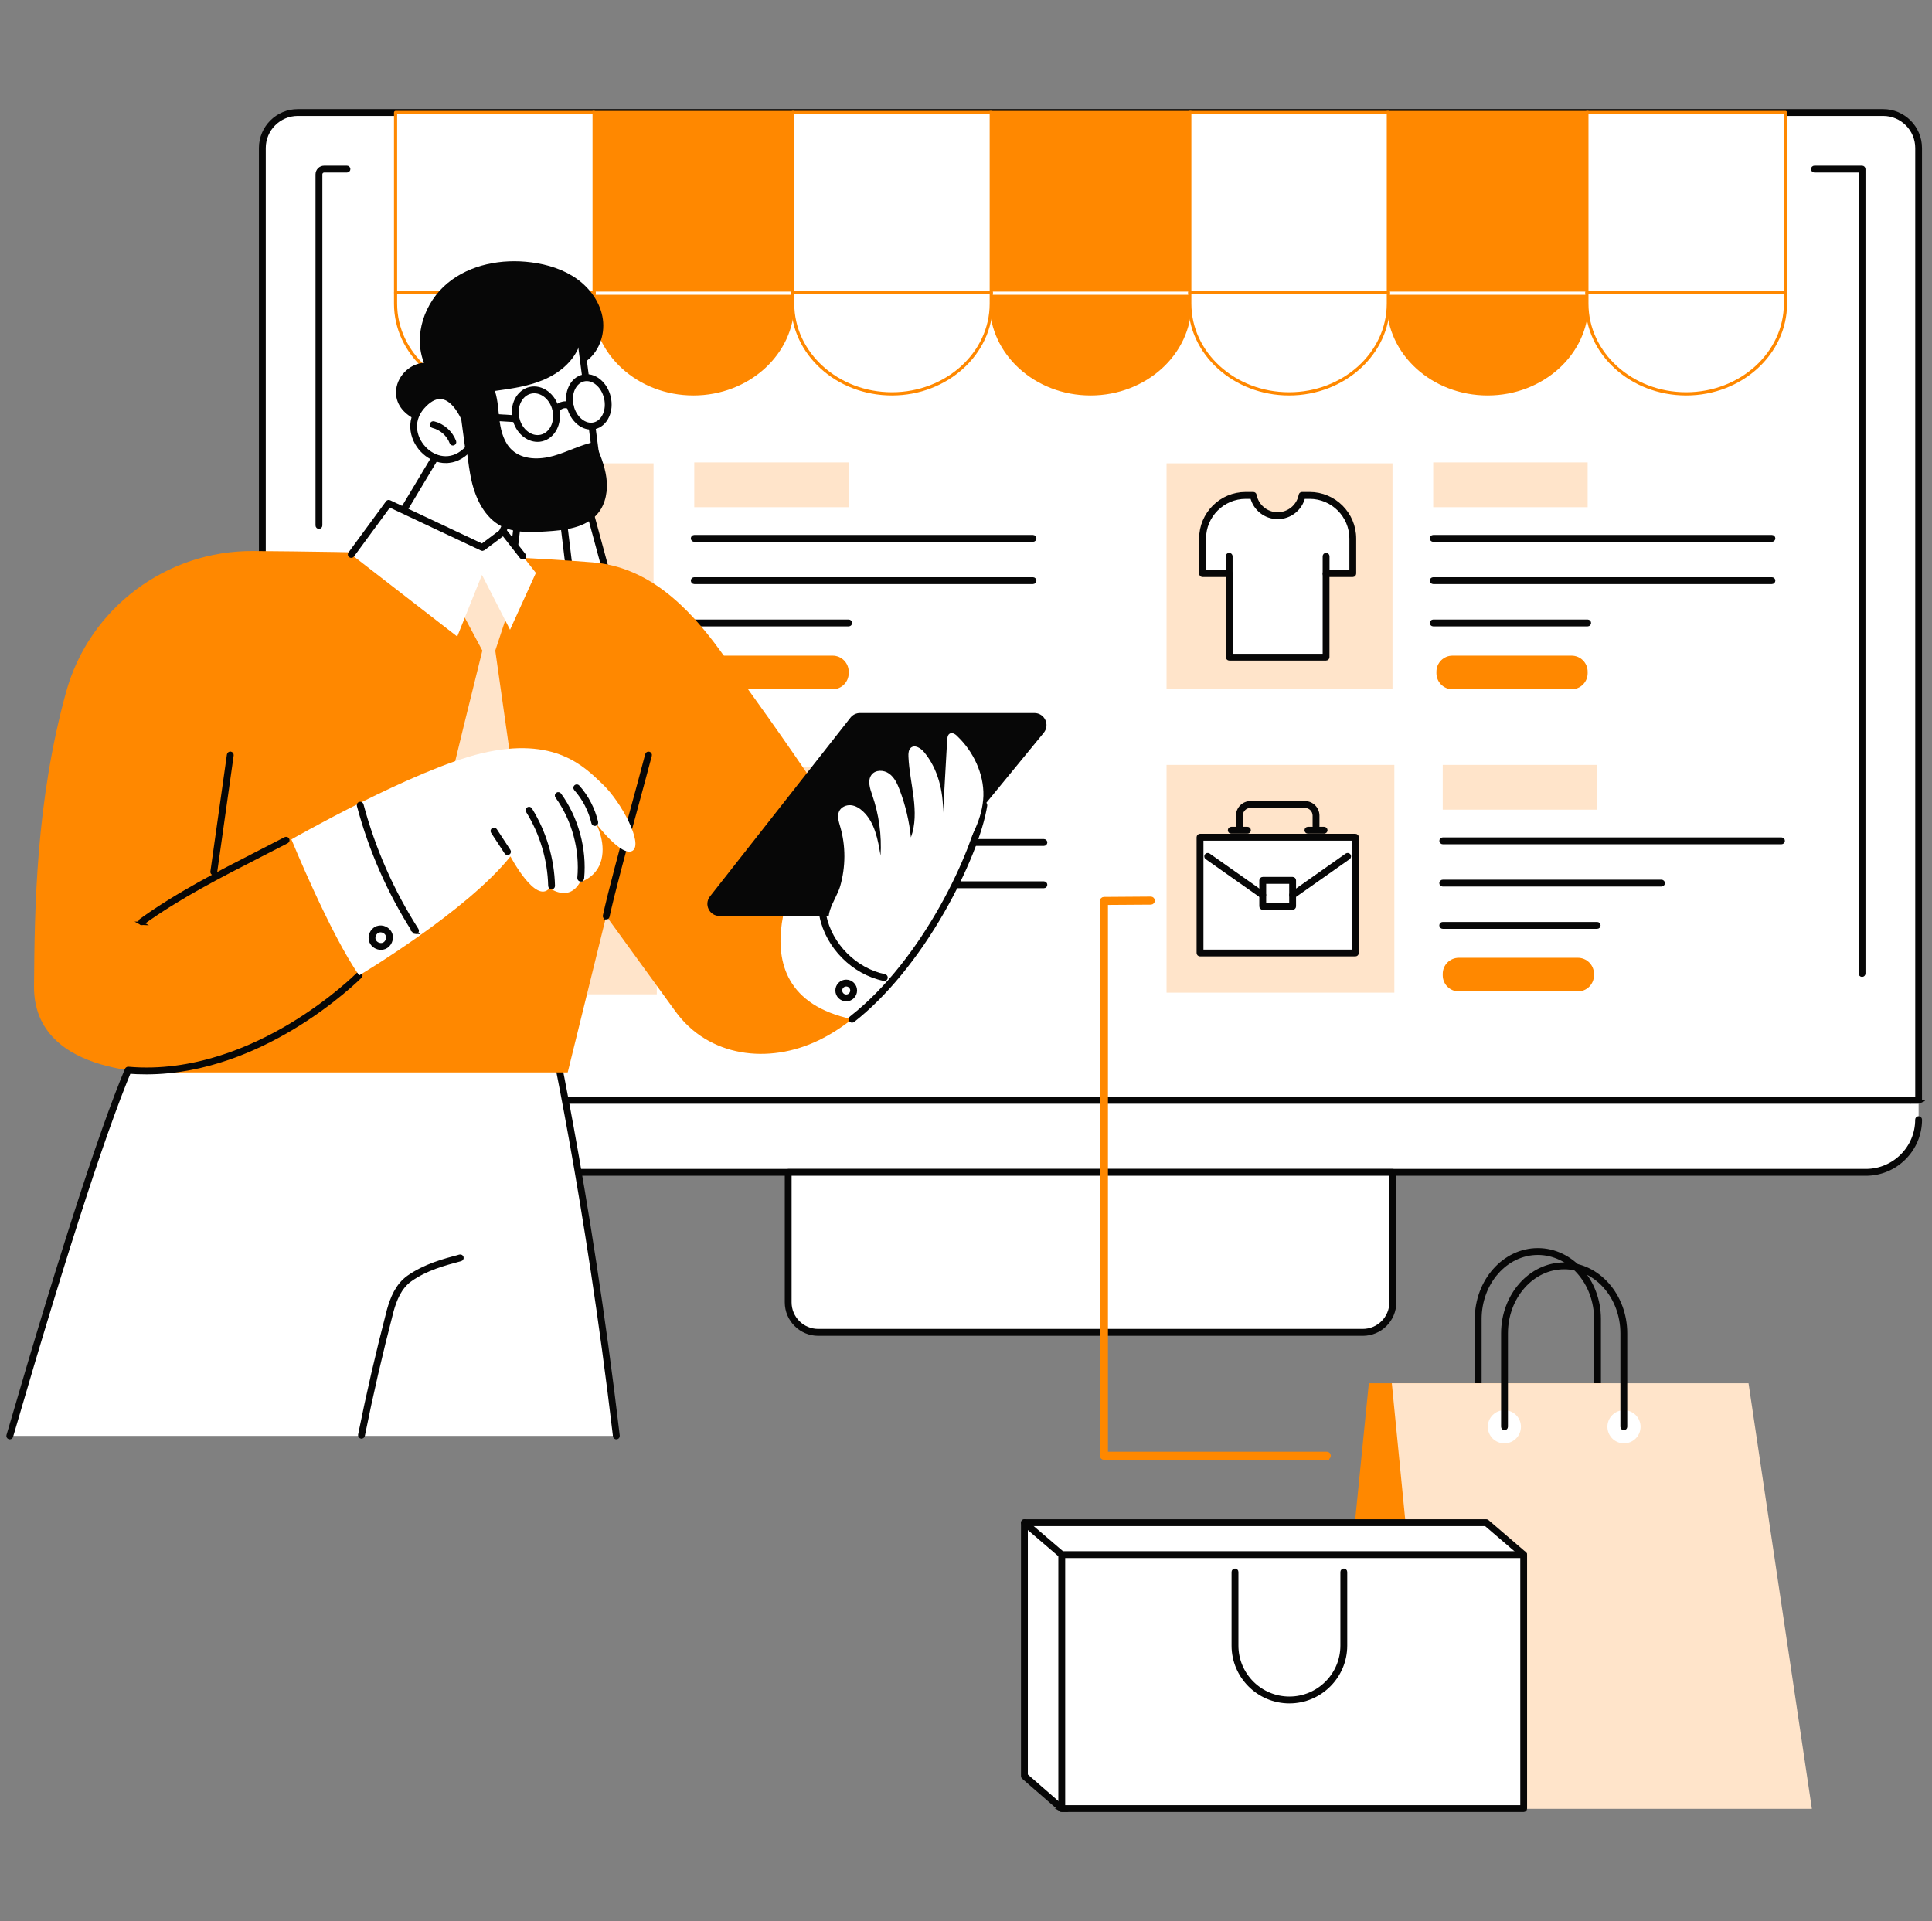 <svg width="179" height="178" viewBox="0 0 179 178" fill="none" xmlns="http://www.w3.org/2000/svg">
<rect x="0" y="0" width="179" height="178" fill="#808080" stroke="none"/>
<g clip-path="url(#clip0_1_1071)">
<path d="M175.653 100.867H30.301L24.306 101.713V103.887C24.306 106.506 26.493 108.626 29.189 108.626H172.876C175.572 108.626 177.76 106.502 177.76 103.887V102.149L175.653 100.867Z" fill="white"/>
<path d="M27.591 10.425H174.479C176.293 10.425 177.764 11.897 177.764 13.711V101.956H24.306V13.711C24.306 11.897 25.778 10.425 27.591 10.425Z" fill="white"/>
<path d="M177.764 102.1H24.306C24.225 102.1 24.157 102.032 24.157 101.951V13.711C24.157 11.821 25.696 10.281 27.587 10.281H174.474C176.364 10.281 177.904 11.821 177.904 13.711V101.956C177.904 102.037 177.836 102.104 177.755 102.104L177.764 102.1ZM24.454 101.807H177.616V13.711C177.616 11.983 176.207 10.574 174.479 10.574H27.591C25.863 10.574 24.454 11.983 24.454 13.711V101.807Z" fill="#070707" stroke="#070707" stroke-width="0.338" stroke-miterlimit="10"/>
<path d="M29.549 48.836C29.468 48.836 29.401 48.769 29.401 48.688V16.155C29.401 15.804 29.684 15.52 30.035 15.52H32.146C32.227 15.52 32.295 15.588 32.295 15.669C32.295 15.75 32.227 15.817 32.146 15.817H30.035C29.851 15.817 29.698 15.97 29.698 16.155V48.688C29.698 48.769 29.63 48.836 29.549 48.836Z" fill="#070707" stroke="#070707" stroke-width="0.338" stroke-miterlimit="10"/>
<path d="M172.521 90.348C172.44 90.348 172.372 90.281 172.372 90.2V15.817H168.105C168.024 15.817 167.957 15.75 167.957 15.669C167.957 15.588 168.024 15.52 168.105 15.52H172.521C172.602 15.52 172.669 15.588 172.669 15.669V90.2C172.669 90.281 172.602 90.348 172.521 90.348Z" fill="#070707" stroke="#070707" stroke-width="0.338" stroke-miterlimit="10"/>
<path d="M172.881 108.775H29.189C26.417 108.775 24.157 106.515 24.157 103.743C24.157 103.662 24.225 103.594 24.306 103.594C24.387 103.594 24.454 103.662 24.454 103.743C24.454 106.353 26.579 108.478 29.189 108.478H172.876C175.487 108.478 177.611 106.353 177.611 103.743C177.611 103.662 177.679 103.594 177.76 103.594C177.841 103.594 177.908 103.662 177.908 103.743C177.908 106.515 175.649 108.775 172.876 108.775H172.881Z" fill="#070707" stroke="#070707" stroke-width="0.338" stroke-miterlimit="10"/>
<path d="M73.023 108.626H129.046V120.671C129.046 122.206 127.8 123.452 126.265 123.452H75.809C74.275 123.452 73.028 122.206 73.028 120.671V108.626H73.023Z" fill="white"/>
<path d="M126.265 123.605H75.809C74.194 123.605 72.879 122.291 72.879 120.675V108.631C72.879 108.55 72.947 108.482 73.028 108.482H129.051C129.132 108.482 129.199 108.55 129.199 108.631V120.675C129.199 122.291 127.885 123.605 126.269 123.605H126.265ZM73.172 108.775V120.671C73.172 122.125 74.356 123.304 75.805 123.304H126.26C127.714 123.304 128.893 122.12 128.893 120.671V108.775H73.168H73.172Z" fill="#070707" stroke="#070707" stroke-width="0.338" stroke-miterlimit="10"/>
<path d="M73.443 10.425H55.047V27.133H73.443V10.425Z" fill="#FF8800"/>
<path d="M73.591 27.281H54.899V10.281H73.591V27.281ZM55.191 26.984H73.294V10.574H55.191V26.984Z" fill="#FF8800"/>
<path d="M55.048 27.133V28.141C55.048 32.754 59.166 36.495 64.248 36.495C69.329 36.495 73.447 32.754 73.447 28.141V27.133H55.052H55.048Z" fill="#FF8800"/>
<path d="M64.243 36.643C59.089 36.643 54.899 32.831 54.899 28.141V26.984H73.591V28.141C73.591 32.826 69.401 36.643 64.247 36.643H64.243ZM55.191 27.281V28.141C55.191 32.664 59.251 36.346 64.243 36.346C69.234 36.346 73.294 32.664 73.294 28.141V27.281H55.196H55.191Z" fill="#FF8800"/>
<path d="M110.233 10.425H91.838V27.133H110.233V10.425Z" fill="#FF8800"/>
<path d="M110.381 27.281H91.689V10.281H110.381V27.281ZM91.986 26.984H110.089V10.574H91.986V26.984Z" fill="#FF8800"/>
<path d="M91.838 27.133V28.141C91.838 32.754 95.956 36.495 101.037 36.495C106.119 36.495 110.237 32.754 110.237 28.141V27.133H91.842H91.838Z" fill="#FF8800"/>
<path d="M101.038 36.643C95.884 36.643 91.694 32.831 91.694 28.141V26.984H110.386V28.141C110.386 32.826 106.196 36.643 101.042 36.643H101.038ZM91.986 27.281V28.141C91.986 32.664 96.046 36.346 101.038 36.346C106.029 36.346 110.089 32.664 110.089 28.141V27.281H91.986Z" fill="#FF8800"/>
<path d="M147.023 10.425H128.628V27.133H147.023V10.425Z" fill="#FF8800"/>
<path d="M147.172 27.281H128.479V10.281H147.172V27.281ZM128.776 26.984H146.879V10.574H128.776V26.984Z" fill="#FF8800"/>
<path d="M128.628 27.133V28.141C128.628 32.754 132.746 36.495 137.828 36.495C142.909 36.495 147.027 32.754 147.027 28.141V27.133H128.632H128.628Z" fill="#FF8800"/>
<path d="M137.827 36.643C132.674 36.643 128.484 32.831 128.484 28.141V26.984H147.176V28.141C147.176 32.826 142.985 36.643 137.832 36.643H137.827ZM128.776 27.281V28.141C128.776 32.664 132.836 36.346 137.827 36.346C142.819 36.346 146.879 32.664 146.879 28.141V27.281H128.776Z" fill="#FF8800"/>
<path d="M151.745 27.317H50.074C49.993 27.317 49.925 27.25 49.925 27.169C49.925 27.088 49.993 27.02 50.074 27.02H151.745C151.826 27.02 151.893 27.088 151.893 27.169C151.893 27.25 151.826 27.317 151.745 27.317Z" fill="white"/>
<path d="M55.042 10.425H36.647V27.133H55.042V10.425Z" fill="white"/>
<path d="M55.047 27.281H36.652C36.571 27.281 36.503 27.214 36.503 27.133V10.425C36.503 10.344 36.571 10.277 36.652 10.277H55.047C55.128 10.277 55.196 10.344 55.196 10.425V27.133C55.196 27.214 55.128 27.281 55.047 27.281ZM36.796 26.984H54.898V10.574H36.796V26.984Z" fill="#FF8800"/>
<path d="M36.647 27.133V28.141C36.647 32.754 40.766 36.495 45.847 36.495C50.929 36.495 55.047 32.754 55.047 28.141V27.133H36.652H36.647Z" fill="white"/>
<path d="M45.847 36.643C40.694 36.643 36.503 32.831 36.503 28.141V27.133C36.503 27.052 36.571 26.984 36.652 26.984H55.047C55.128 26.984 55.196 27.052 55.196 27.133V28.141C55.196 32.826 51.005 36.643 45.852 36.643H45.847ZM36.796 27.281V28.141C36.796 32.664 40.856 36.346 45.847 36.346C50.839 36.346 54.899 32.664 54.899 28.141V27.281H36.796Z" fill="#FF8800"/>
<path d="M91.837 10.425H73.442V27.133H91.837V10.425Z" fill="white"/>
<path d="M91.838 27.281H73.442C73.361 27.281 73.294 27.214 73.294 27.133V10.425C73.294 10.344 73.361 10.277 73.442 10.277H91.838C91.918 10.277 91.986 10.344 91.986 10.425V27.133C91.986 27.214 91.918 27.281 91.838 27.281ZM73.591 26.984H91.693V10.574H73.591V26.984Z" fill="#FF8800"/>
<path d="M73.442 27.133V28.141C73.442 32.754 77.561 36.495 82.642 36.495C87.724 36.495 91.842 32.754 91.842 28.141V27.133H73.447H73.442Z" fill="white"/>
<path d="M82.638 36.643C77.484 36.643 73.294 32.831 73.294 28.141V27.133C73.294 27.052 73.361 26.984 73.442 26.984H91.837C91.918 26.984 91.986 27.052 91.986 27.133V28.141C91.986 32.826 87.796 36.643 82.642 36.643H82.638ZM73.591 27.281V28.141C73.591 32.664 77.65 36.346 82.642 36.346C87.633 36.346 91.693 32.664 91.693 28.141V27.281H73.591Z" fill="#FF8800"/>
<path d="M128.628 10.425H110.232V27.133H128.628V10.425Z" fill="white"/>
<path d="M128.628 27.281H110.233C110.152 27.281 110.084 27.214 110.084 27.133V10.425C110.084 10.344 110.152 10.277 110.233 10.277H128.628C128.709 10.277 128.776 10.344 128.776 10.425V27.133C128.776 27.214 128.709 27.281 128.628 27.281ZM110.381 26.984H128.484V10.574H110.381V26.984Z" fill="#FF8800"/>
<path d="M110.232 27.133V28.141C110.232 32.754 114.351 36.495 119.432 36.495C124.514 36.495 128.632 32.754 128.632 28.141V27.133H110.237H110.232Z" fill="white"/>
<path d="M119.432 36.643C114.278 36.643 110.088 32.831 110.088 28.141V27.133C110.088 27.052 110.156 26.984 110.237 26.984H128.632C128.713 26.984 128.78 27.052 128.78 27.133V28.141C128.78 32.826 124.59 36.643 119.437 36.643H119.432ZM110.381 27.281V28.141C110.381 32.664 114.441 36.346 119.432 36.346C124.424 36.346 128.483 32.664 128.483 28.141V27.281H110.385H110.381Z" fill="#FF8800"/>
<path d="M165.418 10.425H147.023V27.133H165.418V10.425Z" fill="white"/>
<path d="M165.423 27.281H147.028C146.947 27.281 146.879 27.214 146.879 27.133V10.425C146.879 10.344 146.947 10.277 147.028 10.277H165.423C165.504 10.277 165.572 10.344 165.572 10.425V27.133C165.572 27.214 165.504 27.281 165.423 27.281ZM147.172 26.984H165.275V10.574H147.172V26.984Z" fill="#FF8800"/>
<path d="M147.023 27.133V28.141C147.023 32.754 151.141 36.495 156.223 36.495C161.304 36.495 165.423 32.754 165.423 28.141V27.133H147.028H147.023Z" fill="white"/>
<path d="M156.223 36.643C151.07 36.643 146.879 32.831 146.879 28.141V27.133C146.879 27.052 146.947 26.984 147.028 26.984H165.423C165.504 26.984 165.572 27.052 165.572 27.133V28.141C165.572 32.826 161.381 36.643 156.228 36.643H156.223ZM147.172 27.281V28.141C147.172 32.664 151.232 36.346 156.223 36.346C161.215 36.346 165.275 32.664 165.275 28.141V27.281H147.176H147.172Z" fill="#FF8800"/>
<path d="M146.19 88.746H135.159C134.336 88.746 133.669 89.413 133.669 90.235V90.37C133.669 91.193 134.336 91.86 135.159 91.86H146.19C147.013 91.86 147.68 91.193 147.68 90.37V90.235C147.68 89.413 147.013 88.746 146.19 88.746Z" fill="#FF8800"/>
<path d="M165.053 78.056H133.673C133.592 78.056 133.525 77.989 133.525 77.907C133.525 77.826 133.592 77.759 133.673 77.759H165.053C165.134 77.759 165.202 77.826 165.202 77.907C165.202 77.989 165.134 78.056 165.053 78.056Z" fill="#070707" stroke="#070707" stroke-width="0.338" stroke-miterlimit="10"/>
<path d="M153.937 81.976H133.669C133.588 81.976 133.52 81.909 133.52 81.828C133.52 81.747 133.588 81.679 133.669 81.679H153.937C154.018 81.679 154.085 81.747 154.085 81.828C154.085 81.909 154.018 81.976 153.937 81.976Z" fill="#070707" stroke="#070707" stroke-width="0.338" stroke-miterlimit="10"/>
<path d="M147.977 85.892H133.669C133.588 85.892 133.52 85.825 133.52 85.743C133.52 85.662 133.588 85.595 133.669 85.595H147.977C148.058 85.595 148.126 85.662 148.126 85.743C148.126 85.825 148.058 85.892 147.977 85.892Z" fill="#070707" stroke="#070707" stroke-width="0.338" stroke-miterlimit="10"/>
<path d="M147.977 70.873H133.669V75.022H147.977V70.873Z" fill="#FFE4CA"/>
<path d="M129.186 70.873H108.081V91.977H129.186V70.873Z" fill="#FFE4CA"/>
<path d="M125.576 77.579H111.182V88.305H125.576V77.579Z" fill="white"/>
<path d="M125.576 88.449H111.182C111.101 88.449 111.034 88.381 111.034 88.3V77.574C111.034 77.493 111.101 77.426 111.182 77.426H125.576C125.657 77.426 125.725 77.493 125.725 77.574V88.3C125.725 88.381 125.657 88.449 125.576 88.449ZM111.331 88.156H125.428V77.728H111.331V88.156Z" fill="#070707" stroke="#070707" stroke-width="0.338" stroke-miterlimit="10"/>
<path d="M119.761 84.128H116.993C116.912 84.128 116.844 84.06 116.844 83.979V81.571C116.844 81.49 116.912 81.423 116.993 81.423H119.761C119.842 81.423 119.91 81.49 119.91 81.571V83.979C119.91 84.06 119.842 84.128 119.761 84.128ZM117.142 83.835H119.613V81.724H117.142V83.835Z" fill="#070707" stroke="#070707" stroke-width="0.338" stroke-miterlimit="10"/>
<path d="M116.993 83.088C116.962 83.088 116.934 83.079 116.907 83.061L111.808 79.469C111.74 79.424 111.727 79.33 111.772 79.262C111.817 79.195 111.911 79.181 111.979 79.226L117.079 82.818C117.146 82.863 117.16 82.958 117.115 83.025C117.088 83.066 117.038 83.088 116.993 83.088Z" fill="#070707" stroke="#070707" stroke-width="0.338" stroke-miterlimit="10"/>
<path d="M119.761 83.088C119.716 83.088 119.671 83.066 119.64 83.025C119.595 82.958 119.608 82.868 119.676 82.818L124.775 79.226C124.843 79.181 124.933 79.195 124.982 79.262C125.027 79.33 125.014 79.42 124.946 79.469L119.847 83.061C119.82 83.079 119.793 83.088 119.761 83.088Z" fill="#070707" stroke="#070707" stroke-width="0.338" stroke-miterlimit="10"/>
<path d="M121.931 76.715C121.85 76.715 121.782 76.647 121.782 76.566V75.576C121.782 75.085 121.386 74.689 120.895 74.689H115.863C115.373 74.689 114.977 75.085 114.977 75.576V76.566C114.977 76.647 114.909 76.715 114.828 76.715C114.747 76.715 114.68 76.647 114.68 76.566V75.576C114.68 74.923 115.211 74.392 115.863 74.392H120.895C121.548 74.392 122.079 74.923 122.079 75.576V76.566C122.079 76.647 122.012 76.715 121.931 76.715Z" fill="#070707" stroke="#070707" stroke-width="0.338" stroke-miterlimit="10"/>
<path d="M122.678 77.075H121.179C121.098 77.075 121.031 77.007 121.031 76.926C121.031 76.845 121.098 76.778 121.179 76.778H122.678C122.759 76.778 122.826 76.845 122.826 76.926C122.826 77.007 122.759 77.075 122.678 77.075Z" fill="#070707" stroke="#070707" stroke-width="0.338" stroke-miterlimit="10"/>
<path d="M115.575 77.075H114.077C113.995 77.075 113.928 77.007 113.928 76.926C113.928 76.845 113.995 76.778 114.077 76.778H115.575C115.656 76.778 115.724 76.845 115.724 76.926C115.724 77.007 115.656 77.075 115.575 77.075Z" fill="#070707" stroke="#070707" stroke-width="0.338" stroke-miterlimit="10"/>
<path d="M77.858 88.899H66.826C66.003 88.899 65.336 89.566 65.336 90.388V90.523C65.336 91.346 66.003 92.013 66.826 92.013H77.858C78.68 92.013 79.347 91.346 79.347 90.523V90.388C79.347 89.566 78.68 88.899 77.858 88.899Z" fill="#FF8800"/>
<path d="M96.716 78.209H65.336C65.255 78.209 65.187 78.141 65.187 78.061C65.187 77.98 65.255 77.912 65.336 77.912H96.716C96.797 77.912 96.865 77.98 96.865 78.061C96.865 78.141 96.797 78.209 96.716 78.209Z" fill="#070707" stroke="#070707" stroke-width="0.338" stroke-miterlimit="10"/>
<path d="M96.716 82.129H65.336C65.255 82.129 65.187 82.062 65.187 81.981C65.187 81.9 65.255 81.832 65.336 81.832H96.716C96.797 81.832 96.865 81.9 96.865 81.981C96.865 82.062 96.797 82.129 96.716 82.129Z" fill="#070707" stroke="#070707" stroke-width="0.338" stroke-miterlimit="10"/>
<path d="M79.644 86.045H65.336C65.255 86.045 65.187 85.978 65.187 85.897C65.187 85.816 65.255 85.748 65.336 85.748H79.644C79.725 85.748 79.793 85.816 79.793 85.897C79.793 85.978 79.725 86.045 79.644 86.045Z" fill="#070707" stroke="#070707" stroke-width="0.338" stroke-miterlimit="10"/>
<path d="M79.644 71.026H65.336V75.175H79.644V71.026Z" fill="#FFE4CA"/>
<path d="M60.853 71.026H39.748V92.13H60.853V71.026Z" fill="#FFE4CA"/>
<path d="M44.262 81.423C45.055 81.423 45.82 81.801 46.414 82.489C47.008 81.801 47.769 81.423 48.565 81.423C49.362 81.423 50.118 81.801 50.712 82.485C51.306 81.801 52.067 81.423 52.859 81.423C53.651 81.423 54.416 81.801 55.011 82.489C55.605 81.801 56.365 81.423 57.162 81.423C57.959 81.423 58.661 81.805 59.242 82.444C57.815 77.912 54.48 74.959 50.717 74.959C46.954 74.959 43.628 77.876 42.197 82.399C42.777 81.769 43.506 81.423 44.267 81.423H44.262Z" fill="white"/>
<path d="M59.282 82.661C59.219 82.661 59.161 82.62 59.143 82.557C57.761 78.043 54.453 75.126 50.712 75.126C46.972 75.126 43.673 78.034 42.287 82.535C42.264 82.611 42.179 82.656 42.102 82.634C42.026 82.611 41.981 82.526 42.003 82.449C43.43 77.822 46.846 74.834 50.712 74.834C54.579 74.834 58.004 77.831 59.426 82.472C59.449 82.548 59.408 82.634 59.327 82.656C59.314 82.656 59.3 82.661 59.282 82.661Z" fill="#070707" stroke="#070707" stroke-width="0.338" stroke-miterlimit="10"/>
<path d="M54.988 82.661C54.916 82.661 54.853 82.607 54.844 82.534C54.164 78.101 52.504 75.126 50.712 75.126C48.921 75.126 47.26 78.097 46.58 82.512C46.567 82.593 46.495 82.647 46.414 82.634C46.333 82.62 46.279 82.543 46.292 82.467C47.004 77.827 48.741 74.829 50.712 74.829C52.684 74.829 54.425 77.836 55.137 82.49C55.15 82.57 55.092 82.647 55.015 82.656C55.006 82.656 55.002 82.656 54.993 82.656L54.988 82.661Z" fill="#070707" stroke="#070707" stroke-width="0.338" stroke-miterlimit="10"/>
<path d="M46.414 82.656C46.373 82.656 46.333 82.638 46.301 82.606C45.743 81.954 45.023 81.598 44.276 81.598C43.529 81.598 42.809 81.958 42.251 82.606C42.197 82.669 42.102 82.674 42.044 82.62C41.981 82.566 41.976 82.471 42.03 82.413C42.647 81.697 43.448 81.301 44.281 81.301C45.113 81.301 45.914 81.697 46.531 82.413C46.585 82.476 46.576 82.566 46.517 82.62C46.49 82.642 46.455 82.656 46.423 82.656H46.414Z" fill="#070707" stroke="#070707" stroke-width="0.338" stroke-miterlimit="10"/>
<path d="M50.703 82.656C50.663 82.656 50.622 82.638 50.59 82.606C50.032 81.954 49.312 81.598 48.565 81.598C47.818 81.598 47.098 81.958 46.54 82.606C46.486 82.669 46.391 82.674 46.333 82.62C46.27 82.566 46.265 82.471 46.319 82.413C46.936 81.697 47.737 81.301 48.57 81.301C49.402 81.301 50.203 81.697 50.82 82.413C50.874 82.476 50.865 82.566 50.806 82.62C50.779 82.642 50.743 82.656 50.712 82.656H50.703Z" fill="#070707" stroke="#070707" stroke-width="0.338" stroke-miterlimit="10"/>
<path d="M54.983 82.656C54.943 82.656 54.902 82.638 54.871 82.606C54.313 81.954 53.593 81.598 52.846 81.598C52.098 81.598 51.378 81.958 50.82 82.606C50.766 82.669 50.672 82.674 50.613 82.62C50.55 82.566 50.545 82.471 50.599 82.413C51.216 81.697 52.017 81.301 52.85 81.301C53.683 81.301 54.484 81.697 55.1 82.413C55.154 82.476 55.145 82.566 55.087 82.62C55.06 82.642 55.024 82.656 54.992 82.656H54.983Z" fill="#070707" stroke="#070707" stroke-width="0.338" stroke-miterlimit="10"/>
<path d="M59.273 82.656C59.232 82.656 59.192 82.638 59.16 82.606C58.602 81.954 57.882 81.598 57.135 81.598C56.388 81.598 55.667 81.958 55.109 82.606C55.055 82.669 54.961 82.674 54.902 82.62C54.839 82.566 54.835 82.471 54.889 82.413C55.505 81.697 56.306 81.301 57.139 81.301C57.972 81.301 58.773 81.697 59.39 82.413C59.444 82.476 59.435 82.566 59.376 82.62C59.349 82.642 59.313 82.656 59.282 82.656H59.273Z" fill="#070707" stroke="#070707" stroke-width="0.338" stroke-miterlimit="10"/>
<path d="M49.897 89.894C49.366 89.894 48.939 89.358 48.939 88.696V88.251C48.939 88.17 49.006 88.102 49.087 88.102C49.168 88.102 49.236 88.17 49.236 88.251V88.696C49.236 89.196 49.533 89.596 49.897 89.596C50.262 89.596 50.559 89.191 50.559 88.696V74.221C50.559 74.14 50.627 74.073 50.708 74.073C50.789 74.073 50.856 74.14 50.856 74.221V88.696C50.856 89.358 50.424 89.894 49.893 89.894H49.897Z" fill="#070707" stroke="#070707" stroke-width="0.338" stroke-miterlimit="10"/>
<path d="M129.015 42.931H108.081V63.865H129.015V42.931Z" fill="#FFE4CA"/>
<path d="M125.338 49.898C125.338 47.693 123.546 45.901 121.341 45.901H120.639C120.441 46.968 119.504 47.778 118.379 47.778C117.254 47.778 116.318 46.968 116.12 45.901H115.418C113.212 45.901 111.421 47.693 111.421 49.898V53.148H113.892V60.889H122.862V53.148H125.333V49.898H125.338Z" fill="white"/>
<path d="M122.862 61.038H113.892C113.811 61.038 113.743 60.971 113.743 60.889V53.297H111.416C111.335 53.297 111.268 53.229 111.268 53.148V49.898C111.268 47.612 113.127 45.753 115.413 45.753H116.115C116.187 45.753 116.246 45.802 116.259 45.874C116.448 46.892 117.34 47.63 118.375 47.63C119.41 47.63 120.301 46.892 120.49 45.874C120.504 45.802 120.562 45.753 120.634 45.753H121.336C123.623 45.753 125.482 47.612 125.482 49.898V53.148C125.482 53.229 125.414 53.297 125.333 53.297H123.006V60.889C123.006 60.971 122.939 61.038 122.858 61.038H122.862ZM114.041 60.745H122.714V53.152C122.714 53.071 122.781 53.004 122.862 53.004H125.189V49.903C125.189 47.783 123.461 46.054 121.341 46.054H120.76C120.499 47.148 119.518 47.931 118.379 47.931C117.241 47.931 116.259 47.148 115.998 46.054H115.418C113.298 46.054 111.57 47.783 111.57 49.903V53.004H113.896C113.977 53.004 114.045 53.071 114.045 53.152V60.745H114.041Z" fill="#070707" stroke="#070707" stroke-width="0.338" stroke-miterlimit="10"/>
<path d="M113.883 53.247C113.802 53.247 113.734 53.18 113.734 53.099V51.541C113.734 51.46 113.802 51.393 113.883 51.393C113.964 51.393 114.031 51.46 114.031 51.541V53.099C114.031 53.18 113.964 53.247 113.883 53.247Z" fill="#070707" stroke="#070707" stroke-width="0.338" stroke-miterlimit="10"/>
<path d="M122.862 53.328C122.781 53.328 122.714 53.261 122.714 53.18V51.541C122.714 51.46 122.781 51.393 122.862 51.393C122.943 51.393 123.011 51.46 123.011 51.541V53.18C123.011 53.261 122.943 53.328 122.862 53.328Z" fill="#070707" stroke="#070707" stroke-width="0.338" stroke-miterlimit="10"/>
<path d="M164.167 50.033H132.787C132.706 50.033 132.639 49.966 132.639 49.885C132.639 49.804 132.706 49.736 132.787 49.736H164.167C164.248 49.736 164.316 49.804 164.316 49.885C164.316 49.966 164.248 50.033 164.167 50.033Z" fill="#070707" stroke="#070707" stroke-width="0.338" stroke-miterlimit="10"/>
<path d="M164.167 53.949H132.787C132.706 53.949 132.639 53.882 132.639 53.801C132.639 53.72 132.706 53.652 132.787 53.652H164.167C164.248 53.652 164.316 53.72 164.316 53.801C164.316 53.882 164.248 53.949 164.167 53.949Z" fill="#070707" stroke="#070707" stroke-width="0.338" stroke-miterlimit="10"/>
<path d="M147.095 57.869H132.787C132.706 57.869 132.639 57.802 132.639 57.721C132.639 57.64 132.706 57.572 132.787 57.572H147.095C147.176 57.572 147.244 57.64 147.244 57.721C147.244 57.802 147.176 57.869 147.095 57.869Z" fill="#070707" stroke="#070707" stroke-width="0.338" stroke-miterlimit="10"/>
<path d="M147.096 42.846H132.787V46.995H147.096V42.846Z" fill="#FFE4CA"/>
<path d="M145.606 60.75H134.574C133.751 60.75 133.084 61.417 133.084 62.24V62.375C133.084 63.198 133.751 63.865 134.574 63.865H145.606C146.429 63.865 147.096 63.198 147.096 62.375V62.24C147.096 61.417 146.429 60.75 145.606 60.75Z" fill="#FF8800"/>
<path d="M60.551 42.931H39.618V63.865H60.551V42.931Z" fill="#FFE4CA"/>
<path d="M95.704 50.033H64.324C64.243 50.033 64.175 49.966 64.175 49.885C64.175 49.804 64.243 49.736 64.324 49.736H95.704C95.785 49.736 95.853 49.804 95.853 49.885C95.853 49.966 95.785 50.033 95.704 50.033Z" fill="#070707" stroke="#070707" stroke-width="0.338" stroke-miterlimit="10"/>
<path d="M95.704 53.949H64.324C64.243 53.949 64.175 53.882 64.175 53.801C64.175 53.72 64.243 53.652 64.324 53.652H95.704C95.785 53.652 95.853 53.72 95.853 53.801C95.853 53.882 95.785 53.949 95.704 53.949Z" fill="#070707" stroke="#070707" stroke-width="0.338" stroke-miterlimit="10"/>
<path d="M78.632 57.869H64.324C64.243 57.869 64.175 57.802 64.175 57.721C64.175 57.64 64.243 57.572 64.324 57.572H78.632C78.713 57.572 78.781 57.64 78.781 57.721C78.781 57.802 78.713 57.869 78.632 57.869Z" fill="#070707" stroke="#070707" stroke-width="0.338" stroke-miterlimit="10"/>
<path d="M78.632 42.846H64.324V46.995H78.632V42.846Z" fill="#FFE4CA"/>
<path d="M77.142 60.75H66.11C65.287 60.75 64.62 61.417 64.62 62.24V62.375C64.62 63.198 65.287 63.865 66.11 63.865H77.142C77.965 63.865 78.632 63.198 78.632 62.375V62.24C78.632 61.417 77.965 60.75 77.142 60.75Z" fill="#FF8800"/>
<path d="M53.539 45.168H46.635C46.329 45.168 46.063 45.388 45.973 45.712L43.255 55.736C43.147 56.132 43.417 56.528 43.786 56.528H56.384C56.757 56.528 57.023 56.132 56.915 55.736L54.196 45.712C54.111 45.388 53.841 45.168 53.535 45.168H53.539Z" fill="white"/>
<path d="M56.384 56.677H43.786C43.574 56.677 43.381 56.578 43.246 56.402C43.097 56.204 43.048 55.943 43.111 55.7L45.829 45.676C45.933 45.294 46.261 45.024 46.63 45.024H53.535C53.904 45.024 54.232 45.294 54.336 45.676L57.054 55.7C57.122 55.943 57.072 56.209 56.919 56.402C56.784 56.578 56.586 56.677 56.379 56.677H56.384ZM46.63 45.316C46.392 45.316 46.185 45.492 46.113 45.753L43.394 55.776C43.354 55.934 43.385 56.1 43.475 56.222C43.552 56.326 43.664 56.38 43.781 56.38H56.379C56.496 56.38 56.609 56.321 56.685 56.222C56.78 56.1 56.811 55.934 56.766 55.776L54.048 45.753C53.976 45.492 53.769 45.316 53.53 45.316H46.626H46.63Z" fill="#070707" stroke="#070707" stroke-width="0.338" stroke-miterlimit="10"/>
<path d="M47.035 56.096C47.035 56.096 47.022 56.096 47.017 56.096C46.936 56.087 46.878 56.011 46.887 55.93L48.12 45.748C48.129 45.667 48.201 45.609 48.286 45.618C48.367 45.627 48.426 45.703 48.417 45.785L47.184 55.966C47.175 56.042 47.112 56.096 47.035 56.096Z" fill="#070707" stroke="#070707" stroke-width="0.338" stroke-miterlimit="10"/>
<path d="M53.134 56.096C53.062 56.096 52.995 56.042 52.986 55.966L51.752 45.785C51.743 45.703 51.802 45.632 51.883 45.618C51.964 45.609 52.036 45.667 52.05 45.748L53.283 55.93C53.292 56.011 53.233 56.083 53.152 56.096C53.148 56.096 53.139 56.096 53.134 56.096Z" fill="#070707" stroke="#070707" stroke-width="0.338" stroke-miterlimit="10"/>
<path d="M50.087 60.525C50.006 60.525 49.939 60.458 49.939 60.376V56.528C49.939 56.447 50.006 56.38 50.087 56.38C50.168 56.38 50.236 56.447 50.236 56.528V60.376C50.236 60.458 50.168 60.525 50.087 60.525Z" fill="#070707" stroke="#070707" stroke-width="0.338" stroke-miterlimit="10"/>
<path d="M53.728 61.776H46.441C46.36 61.776 46.293 61.709 46.293 61.628C46.293 61.547 46.36 61.479 46.441 61.479H53.728C53.809 61.479 53.877 61.547 53.877 61.628C53.877 61.709 53.809 61.776 53.728 61.776Z" fill="#070707" stroke="#070707" stroke-width="0.338" stroke-miterlimit="10"/>
<path d="M57.103 133.048C54.349 109.643 50.622 93.328 50.622 93.328L12.427 97.865C9.785 103.707 5.617 116.854 0.905 133.048H57.099H57.103Z" fill="white"/>
<path d="M0.905 133.197C0.905 133.197 0.878 133.197 0.864 133.192C0.788 133.17 0.743 133.089 0.765 133.008C6.018 114.955 9.893 103.108 12.292 97.806C12.315 97.761 12.36 97.725 12.409 97.721L50.604 93.184C50.681 93.175 50.748 93.224 50.766 93.296C50.802 93.458 54.529 109.887 57.252 133.035C57.261 133.116 57.202 133.188 57.121 133.197C57.04 133.206 56.968 133.147 56.959 133.066C54.367 111.025 50.865 95.083 50.51 93.49L12.531 98C10.136 103.329 6.275 115.135 1.049 133.089C1.031 133.152 0.972 133.197 0.909 133.197H0.905Z" fill="#070707" stroke="#070707" stroke-width="0.338" stroke-miterlimit="10"/>
<path d="M33.487 133.134C33.487 133.134 33.469 133.134 33.46 133.134C33.379 133.116 33.33 133.039 33.343 132.958C34.113 129.128 34.959 125.446 36.017 121.377C36.323 120.302 36.782 119.1 37.848 118.339C39.37 117.272 41.089 116.813 42.606 116.408C42.682 116.386 42.763 116.435 42.786 116.512C42.808 116.593 42.759 116.674 42.682 116.692C41.116 117.11 39.496 117.543 38.02 118.578C37.029 119.284 36.597 120.428 36.305 121.454C35.251 125.518 34.405 129.191 33.636 133.017C33.622 133.089 33.559 133.134 33.492 133.134H33.487Z" fill="#070707" stroke="#070707" stroke-width="0.338" stroke-miterlimit="10"/>
<path d="M35.539 50.362L41.395 40.59L48.371 40.014L49.186 43.701L44.654 53.265L35.539 50.362Z" fill="white"/>
<path d="M44.654 53.414C44.654 53.414 44.622 53.414 44.609 53.405L35.49 50.502C35.445 50.488 35.414 50.456 35.396 50.411C35.378 50.371 35.382 50.322 35.409 50.285L41.265 40.514C41.287 40.474 41.332 40.447 41.377 40.442L48.358 39.866C48.43 39.861 48.498 39.911 48.516 39.983L49.33 43.669C49.339 43.701 49.33 43.737 49.321 43.764L44.789 53.328C44.762 53.382 44.712 53.414 44.654 53.414ZM35.76 50.281L44.577 53.09L49.033 43.687L48.259 40.176L41.485 40.735L35.765 50.281H35.76Z" fill="#070707" stroke="#070707" stroke-width="0.338" stroke-miterlimit="10"/>
<path d="M53.678 30.504L55.397 43.701C55.397 43.701 46.94 46.788 46.323 44.079C45.707 41.369 44.19 34.474 44.19 34.474L53.678 30.504Z" fill="white"/>
<path d="M48.624 45.339C47.93 45.339 47.323 45.244 46.882 45.006C46.504 44.799 46.27 44.502 46.18 44.115C45.568 41.437 44.06 34.577 44.046 34.51C44.033 34.442 44.069 34.37 44.132 34.343L53.62 30.373C53.66 30.355 53.71 30.36 53.75 30.382C53.791 30.405 53.818 30.445 53.822 30.49L55.541 43.687C55.55 43.755 55.51 43.822 55.447 43.845C55.24 43.921 51.302 45.343 48.619 45.343L48.624 45.339ZM44.361 34.564C44.568 35.495 45.901 41.567 46.468 44.047C46.535 44.353 46.72 44.583 47.021 44.745C48.889 45.762 54.38 43.899 55.235 43.602L53.557 30.715L44.361 34.564Z" fill="#070707" stroke="#070707" stroke-width="0.338" stroke-miterlimit="10"/>
<path d="M36.692 36.355C36.692 34.969 37.902 33.691 39.284 33.623C38.263 31.076 39.347 27.992 41.458 26.246C43.569 24.495 46.499 23.96 49.218 24.311C50.725 24.504 52.224 24.968 53.462 25.855C54.7 26.741 55.65 28.082 55.856 29.59C56.064 31.098 55.442 32.741 54.169 33.569C53.993 33.087 53.818 32.601 53.638 32.12C53.07 33.556 51.77 34.6 50.352 35.198C48.93 35.801 47.381 36.013 45.855 36.225C46.153 37.147 46.166 38.133 46.301 39.096C46.436 40.055 46.729 41.054 47.444 41.707C48.439 42.616 49.983 42.611 51.279 42.242C52.58 41.878 53.786 41.207 55.109 40.951C55.564 42.022 56.028 43.106 56.181 44.259C56.334 45.411 56.14 46.658 55.402 47.558C54.29 48.922 52.323 49.133 50.568 49.241C49.173 49.327 47.705 49.399 46.463 48.764C44.915 47.968 44.073 46.235 43.686 44.538C43.303 42.841 43.267 41.072 42.795 39.393C42.003 39.362 41.211 39.33 40.423 39.303C39.698 39.276 39.257 39.231 38.65 38.948C37.583 38.453 36.692 37.624 36.687 36.351L36.692 36.355Z" fill="#070707"/>
<path d="M43.043 38.768C43.043 38.768 41.467 34.897 39.055 37.647C36.642 40.397 40.738 44.551 43.421 41.549L43.043 38.768Z" fill="white"/>
<path d="M41.31 42.742C40.572 42.742 39.87 42.431 39.321 41.945C38.164 40.924 37.642 39.033 38.947 37.548C39.64 36.756 40.342 36.414 41.031 36.531C42.372 36.756 43.146 38.628 43.182 38.709C43.187 38.723 43.191 38.732 43.191 38.745L43.569 41.527C43.574 41.572 43.56 41.612 43.533 41.644C42.836 42.422 42.057 42.737 41.31 42.737V42.742ZM40.77 36.805C40.252 36.805 39.712 37.12 39.167 37.741C37.979 39.101 38.443 40.775 39.514 41.725C40.486 42.589 42.017 42.846 43.263 41.5L42.899 38.804C42.822 38.624 42.098 37.008 40.981 36.823C40.909 36.81 40.842 36.805 40.77 36.805Z" fill="#070707" stroke="#070707" stroke-width="0.338" stroke-miterlimit="10"/>
<path d="M41.962 41.113C41.904 41.113 41.845 41.077 41.823 41.018C41.544 40.271 40.887 39.686 40.108 39.492C40.027 39.474 39.982 39.393 40 39.312C40.018 39.231 40.099 39.186 40.18 39.204C41.049 39.42 41.782 40.077 42.097 40.915C42.124 40.991 42.089 41.077 42.012 41.104C41.994 41.108 41.976 41.113 41.958 41.113H41.962Z" fill="#070707" stroke="#070707" stroke-width="0.338" stroke-miterlimit="10"/>
<path d="M49.803 40.775C48.84 40.775 47.926 39.978 47.661 38.835C47.359 37.539 48.007 36.274 49.101 36.022C50.195 35.77 51.334 36.621 51.635 37.917C51.937 39.213 51.288 40.478 50.19 40.73C50.06 40.762 49.929 40.775 49.799 40.775H49.803ZM49.502 36.274C49.394 36.274 49.286 36.288 49.173 36.31C48.237 36.526 47.688 37.629 47.953 38.772C48.219 39.911 49.196 40.663 50.132 40.447C51.068 40.23 51.617 39.128 51.352 37.984C51.117 36.976 50.33 36.274 49.502 36.274Z" fill="#070707" stroke="#070707" stroke-width="0.338" stroke-miterlimit="10"/>
<path d="M56.275 36.846C56.559 38.065 56.019 39.236 55.069 39.456C54.12 39.677 53.12 38.862 52.837 37.642C52.553 36.422 53.093 35.252 54.043 35.032C54.993 34.811 55.992 35.626 56.275 36.846Z" fill="white"/>
<path d="M54.75 39.636C54.354 39.636 53.962 39.488 53.607 39.2C53.161 38.835 52.833 38.295 52.688 37.669C52.544 37.048 52.599 36.418 52.842 35.896C53.089 35.36 53.503 35 54.007 34.883C54.511 34.766 55.042 34.906 55.502 35.279C55.947 35.644 56.276 36.184 56.42 36.81C56.564 37.431 56.51 38.061 56.267 38.583C56.019 39.119 55.605 39.479 55.101 39.596C54.984 39.623 54.867 39.636 54.75 39.636ZM54.363 35.144C54.268 35.144 54.174 35.153 54.079 35.176C53.665 35.27 53.323 35.572 53.112 36.022C52.895 36.486 52.85 37.048 52.981 37.606C53.112 38.164 53.4 38.651 53.796 38.97C54.183 39.285 54.619 39.402 55.033 39.308C55.448 39.213 55.79 38.912 56.001 38.462C56.217 37.998 56.262 37.435 56.132 36.877C56.001 36.319 55.713 35.833 55.317 35.513C55.02 35.27 54.687 35.144 54.358 35.144H54.363Z" fill="#070707" stroke="#070707" stroke-width="0.338" stroke-miterlimit="10"/>
<path d="M51.495 38.097C51.464 38.097 51.428 38.088 51.401 38.061C51.338 38.007 51.329 37.917 51.383 37.854C51.621 37.566 52.251 37.12 52.913 37.512C52.985 37.552 53.008 37.642 52.967 37.714C52.927 37.786 52.837 37.809 52.764 37.768C52.152 37.404 51.635 38.02 51.612 38.047C51.585 38.084 51.54 38.102 51.5 38.102L51.495 38.097Z" fill="#070707" stroke="#070707" stroke-width="0.338" stroke-miterlimit="10"/>
<path d="M47.809 38.952C47.809 38.952 47.805 38.952 47.8 38.952L43.034 38.66C42.953 38.655 42.89 38.583 42.894 38.502C42.899 38.421 42.971 38.358 43.052 38.362L47.818 38.655C47.899 38.66 47.962 38.732 47.958 38.813C47.953 38.889 47.886 38.952 47.809 38.952Z" fill="#070707" stroke="#070707" stroke-width="0.338" stroke-miterlimit="10"/>
<path d="M75.003 78.578L76.003 73.483C72.749 68.609 69.557 64.193 66.74 60.309C63.715 56.137 60.015 52.513 54.88 52.104C45.666 51.366 32.857 51.127 23.491 51.055C15.416 50.992 8.268 56.344 6.121 64.13C3.322 74.293 3.205 84.146 3.151 91.379C3.088 99.993 15.483 99.368 15.483 99.368H52.598L56.167 84.875L62.585 93.719C65.641 97.928 71.178 98.652 75.859 96.388C76.921 95.875 77.951 95.214 78.942 94.439C75.548 86.243 75.003 78.583 75.003 78.583V78.578Z" fill="#FF8800"/>
<path d="M91.153 74.599L79.896 79.519C78.604 77.435 77.299 75.423 76.003 73.483L75.003 78.578C75.003 78.578 66.848 91.856 78.942 94.435C85.535 89.286 90.433 79.163 91.153 74.599Z" fill="white"/>
<path d="M78.941 94.583C78.896 94.583 78.856 94.565 78.824 94.525C78.775 94.462 78.784 94.367 78.851 94.318C85.715 88.962 90.342 78.772 91.008 74.577C91.022 74.496 91.098 74.442 91.179 74.455C91.26 74.469 91.314 74.545 91.301 74.626C90.914 77.084 89.41 80.82 87.381 84.375C84.946 88.642 81.98 92.256 79.036 94.556C79.009 94.579 78.977 94.588 78.946 94.588L78.941 94.583Z" fill="#070707" stroke="#070707" stroke-width="0.338" stroke-miterlimit="10"/>
<path d="M13.134 85.564C13.089 85.564 13.044 85.541 13.012 85.501C12.963 85.433 12.981 85.343 13.044 85.293C16.415 82.854 20.272 80.883 24.003 78.974C24.809 78.565 25.637 78.137 26.443 77.719C26.515 77.683 26.605 77.71 26.641 77.781C26.677 77.853 26.65 77.944 26.578 77.98C25.772 78.398 24.939 78.826 24.134 79.235C20.412 81.139 16.563 83.106 13.21 85.532C13.183 85.55 13.152 85.559 13.125 85.559L13.134 85.564Z" fill="#070707" stroke="#070707" stroke-width="0.338" stroke-miterlimit="10"/>
<path d="M19.809 80.937C19.809 80.937 19.795 80.937 19.786 80.937C19.705 80.923 19.651 80.851 19.66 80.77L21.191 69.932C21.204 69.851 21.276 69.797 21.357 69.806C21.438 69.819 21.492 69.891 21.483 69.972L19.953 80.811C19.944 80.883 19.881 80.937 19.809 80.937Z" fill="#070707" stroke="#070707" stroke-width="0.338" stroke-miterlimit="10"/>
<path d="M56.167 85.023C56.167 85.023 56.145 85.023 56.136 85.023C56.055 85.005 56.005 84.929 56.023 84.848C56.541 82.489 57.576 78.686 58.575 75.004C59.075 73.177 59.543 71.449 59.943 69.918C59.966 69.837 60.047 69.792 60.123 69.815C60.204 69.837 60.249 69.918 60.227 69.995C59.826 71.525 59.354 73.254 58.859 75.085C57.859 78.763 56.824 82.561 56.307 84.915C56.293 84.983 56.23 85.032 56.163 85.032L56.167 85.023Z" fill="#070707" stroke="#070707" stroke-width="0.338" stroke-miterlimit="10"/>
<path d="M13.584 99.381C13.013 99.381 12.437 99.359 11.856 99.305C11.775 99.296 11.716 99.224 11.721 99.143C11.73 99.062 11.802 99.003 11.883 99.008C17.878 99.539 23.347 97.135 26.88 95.024C30.71 92.738 33.145 90.294 33.172 90.267C33.231 90.208 33.325 90.208 33.379 90.267C33.438 90.325 33.438 90.42 33.379 90.474C33.357 90.496 30.89 92.968 27.028 95.276C23.801 97.203 18.972 99.377 13.584 99.377V99.381Z" fill="#070707" stroke="#070707" stroke-width="0.338" stroke-miterlimit="10"/>
<path d="M81.935 90.722C81.935 90.722 81.917 90.722 81.903 90.722C79.059 90.132 76.669 87.733 76.093 84.888C76.075 84.808 76.129 84.731 76.21 84.713C76.291 84.695 76.367 84.749 76.385 84.83C76.939 87.562 79.239 89.867 81.966 90.434C82.047 90.452 82.097 90.528 82.079 90.609C82.065 90.677 82.002 90.726 81.935 90.726V90.722Z" fill="#070707" stroke="#070707" stroke-width="0.338" stroke-miterlimit="10"/>
<path d="M78.402 92.612C77.943 92.612 77.565 92.239 77.565 91.775C77.565 91.311 77.938 90.938 78.402 90.938C78.865 90.938 79.239 91.311 79.239 91.775C79.239 92.239 78.865 92.612 78.402 92.612ZM78.402 91.235C78.105 91.235 77.862 91.478 77.862 91.775C77.862 92.072 78.105 92.315 78.402 92.315C78.699 92.315 78.942 92.072 78.942 91.775C78.942 91.478 78.699 91.235 78.402 91.235Z" fill="#070707" stroke="#070707" stroke-width="0.338" stroke-miterlimit="10"/>
<path d="M44.91 51.528L42.475 56.128L44.69 60.282C44.69 60.282 41.305 73.884 41.427 73.789C41.548 73.699 47.805 73.789 47.805 73.789L45.887 60.282L47.255 56.128L44.91 51.528Z" fill="#FFE4CA"/>
<path d="M36.021 46.64L44.694 50.727L46.652 49.255L49.65 53.085L47.255 58.351L44.654 53.265L42.363 58.977L32.547 51.375L36.021 46.64Z" fill="white"/>
<path d="M48.434 51.676C48.389 51.676 48.349 51.658 48.318 51.618L46.63 49.457L44.784 50.844C44.739 50.875 44.681 50.884 44.631 50.857L36.066 46.824L32.663 51.46C32.614 51.528 32.524 51.541 32.456 51.492C32.389 51.442 32.375 51.352 32.425 51.285L35.9 46.55C35.94 46.491 36.017 46.473 36.08 46.505L44.672 50.551L46.562 49.133C46.625 49.084 46.72 49.097 46.769 49.16L48.547 51.433C48.596 51.496 48.587 51.591 48.52 51.64C48.493 51.663 48.462 51.672 48.43 51.672L48.434 51.676Z" fill="#070707" stroke="#070707" stroke-width="0.338" stroke-miterlimit="10"/>
<path d="M26.997 77.773C26.997 77.773 30.593 86.558 33.276 90.375C33.276 90.375 43.232 84.452 47.291 79.352C47.291 79.352 49.654 83.84 50.919 82.282C50.919 82.282 52.693 83.624 53.741 81.733C53.741 81.733 55.294 81.346 55.722 79.654C56.149 77.962 55.204 76.269 55.204 76.269C55.204 76.269 57.603 79.469 58.607 78.826C59.61 78.182 57.576 74.334 55.87 72.696C54.164 71.057 51.441 68.186 44.622 69.797C38.393 71.269 27.001 77.773 27.001 77.773H26.997Z" fill="white"/>
<path d="M51.108 82.233C51.027 82.233 50.964 82.17 50.959 82.089C50.896 79.636 50.185 77.237 48.889 75.148C48.844 75.081 48.866 74.987 48.938 74.946C49.006 74.901 49.1 74.923 49.141 74.996C50.46 77.129 51.189 79.577 51.252 82.084C51.252 82.165 51.189 82.233 51.108 82.237V82.233Z" fill="#070707" stroke="#070707" stroke-width="0.338" stroke-miterlimit="10"/>
<path d="M53.804 81.513C53.804 81.513 53.795 81.513 53.791 81.513C53.709 81.504 53.651 81.432 53.656 81.351C53.903 78.709 53.151 75.954 51.603 73.798C51.553 73.731 51.572 73.641 51.635 73.591C51.702 73.542 51.792 73.56 51.842 73.623C53.435 75.833 54.205 78.659 53.953 81.373C53.944 81.45 53.88 81.508 53.804 81.508V81.513Z" fill="#070707" stroke="#070707" stroke-width="0.338" stroke-miterlimit="10"/>
<path d="M55.105 76.359C55.037 76.359 54.979 76.314 54.961 76.247C54.686 75.081 54.123 73.987 53.327 73.092C53.273 73.029 53.277 72.939 53.34 72.885C53.403 72.831 53.493 72.835 53.547 72.898C54.376 73.83 54.965 74.969 55.249 76.184C55.267 76.265 55.217 76.341 55.141 76.359C55.127 76.359 55.118 76.359 55.105 76.359Z" fill="#070707" stroke="#070707" stroke-width="0.338" stroke-miterlimit="10"/>
<path d="M47.021 79.064C46.972 79.064 46.927 79.042 46.9 78.997L45.644 77.079C45.599 77.012 45.617 76.917 45.684 76.877C45.752 76.832 45.847 76.85 45.887 76.917L47.143 78.835C47.188 78.902 47.17 78.997 47.102 79.037C47.075 79.055 47.048 79.06 47.021 79.06V79.064Z" fill="#070707" stroke="#070707" stroke-width="0.338" stroke-miterlimit="10"/>
<path d="M38.501 86.387C38.451 86.387 38.406 86.365 38.375 86.32C36.066 82.71 34.333 78.781 33.23 74.64C33.208 74.559 33.257 74.478 33.334 74.46C33.41 74.437 33.496 74.487 33.514 74.563C34.612 78.673 36.331 82.575 38.622 86.158C38.667 86.225 38.645 86.32 38.577 86.36C38.555 86.378 38.523 86.383 38.496 86.383L38.501 86.387Z" fill="#070707" stroke="#070707" stroke-width="0.338" stroke-miterlimit="10"/>
<path d="M35.301 87.841C34.914 87.841 34.531 87.607 34.383 87.243C34.194 86.774 34.432 86.189 34.901 85.991C34.91 85.991 34.919 85.987 34.928 85.982C34.937 85.978 34.946 85.973 34.955 85.969C35.432 85.798 36.008 86.068 36.183 86.54C36.359 87.013 36.102 87.594 35.63 87.778C35.526 87.819 35.414 87.837 35.301 87.837V87.841ZM35.035 86.257C35.035 86.257 35.026 86.261 35.017 86.266C34.698 86.401 34.527 86.815 34.657 87.135C34.788 87.454 35.197 87.634 35.522 87.508C35.841 87.382 36.026 86.972 35.904 86.648C35.783 86.324 35.378 86.135 35.053 86.252C35.049 86.252 35.04 86.252 35.035 86.257Z" fill="#070707" stroke="#070707" stroke-width="0.338" stroke-miterlimit="10"/>
<path d="M95.829 66.066H79.68C79.338 66.066 79.009 66.223 78.798 66.493L65.781 83.057C65.2 83.795 65.727 84.871 66.663 84.871H82.254C82.592 84.871 82.907 84.722 83.123 84.461L96.702 67.897C97.301 67.164 96.783 66.066 95.834 66.066H95.829Z" fill="#070707"/>
<path d="M88.69 68.199C88.501 68.019 88.231 67.848 88.002 67.97C87.804 68.078 87.768 68.348 87.754 68.577C87.628 70.819 87.502 73.065 87.376 75.306C87.403 73.299 86.894 71.224 85.625 69.698C85.315 69.32 84.761 68.969 84.392 69.284C84.171 69.473 84.153 69.815 84.167 70.112C84.275 72.628 85.261 75.23 84.396 77.593C84.243 76.094 83.892 74.613 83.361 73.209C83.145 72.632 82.875 72.038 82.38 71.683C81.889 71.323 81.115 71.305 80.746 71.791C80.355 72.313 80.598 73.051 80.814 73.672C81.435 75.464 81.7 77.385 81.583 79.285C81.345 77.804 81.048 76.202 79.963 75.185C79.648 74.888 79.256 74.644 78.824 74.608C78.397 74.572 77.929 74.779 77.744 75.176C77.541 75.612 77.708 76.125 77.843 76.589C78.37 78.376 78.356 80.32 77.843 82.112C77.46 83.453 75.813 85.262 77.555 86.311C78.154 86.671 78.887 86.698 79.576 86.599C81.511 86.315 83.199 85.118 84.711 83.849C86.26 82.552 87.727 81.13 88.852 79.442C89.982 77.755 91.053 75.779 91.112 73.735C91.17 71.692 90.153 69.585 88.681 68.204L88.69 68.199Z" fill="white"/>
<path d="M148.008 137.774C147.927 137.774 147.86 137.707 147.86 137.626V122.224C147.86 118.852 145.447 116.111 142.481 116.111C139.515 116.111 137.103 118.852 137.103 122.224V137.626C137.103 137.707 137.035 137.774 136.954 137.774C136.873 137.774 136.806 137.707 136.806 137.626V122.224C136.806 118.69 139.353 115.814 142.481 115.814C145.609 115.814 148.157 118.69 148.157 122.224V137.626C148.157 137.707 148.089 137.774 148.008 137.774Z" fill="#070707" stroke="#070707" stroke-width="0.338" stroke-miterlimit="10"/>
<path d="M138.466 154.594L132.827 167.602H122.88L126.822 128.169H149.192L138.466 154.594Z" fill="#FF8800"/>
<path d="M167.871 167.602H132.827L128.952 128.169H162.002L167.871 167.602Z" fill="#FFE4CA"/>
<path d="M139.38 133.737C140.228 133.737 140.915 133.05 140.915 132.202C140.915 131.354 140.228 130.667 139.38 130.667C138.532 130.667 137.845 131.354 137.845 132.202C137.845 133.05 138.532 133.737 139.38 133.737Z" fill="white"/>
<path d="M150.462 133.737C151.309 133.737 151.997 133.05 151.997 132.202C151.997 131.354 151.309 130.667 150.462 130.667C149.614 130.667 148.927 131.354 148.927 132.202C148.927 133.05 149.614 133.737 150.462 133.737Z" fill="white"/>
<path d="M150.448 132.351C150.367 132.351 150.299 132.283 150.299 132.202V123.551C150.299 120.18 147.887 117.439 144.921 117.439C141.955 117.439 139.542 120.18 139.542 123.551V132.202C139.542 132.283 139.475 132.351 139.394 132.351C139.313 132.351 139.245 132.283 139.245 132.202V123.551C139.245 120.018 141.793 117.142 144.921 117.142C148.049 117.142 150.596 120.018 150.596 123.551V132.202C150.596 132.283 150.529 132.351 150.448 132.351Z" fill="#070707" stroke="#070707" stroke-width="0.338" stroke-miterlimit="10"/>
<path d="M94.915 164.568L98.363 167.57L141.167 144.053L137.71 141.087H94.915V164.568Z" fill="white"/>
<path d="M98.363 167.719C98.327 167.719 98.296 167.705 98.264 167.683L94.812 164.681C94.781 164.654 94.763 164.613 94.763 164.568V141.087C94.763 141.006 94.83 140.938 94.911 140.938H137.706C137.742 140.938 137.773 140.952 137.8 140.974L141.257 143.94C141.293 143.972 141.311 144.021 141.307 144.066C141.302 144.116 141.275 144.156 141.23 144.179L98.426 167.696C98.426 167.696 98.381 167.714 98.354 167.714L98.363 167.719ZM95.064 164.5L98.386 167.39L140.91 144.026L137.656 141.235H95.06V164.5H95.064Z" fill="#070707" stroke="#070707" stroke-width="0.338" stroke-miterlimit="10"/>
<path d="M98.368 167.575H141.167V144.048H98.368V167.575Z" fill="white"/>
<path d="M141.167 167.723H98.372C98.291 167.723 98.224 167.656 98.224 167.575V144.048C98.224 143.967 98.291 143.9 98.372 143.9H141.167C141.248 143.9 141.315 143.967 141.315 144.048V167.575C141.315 167.656 141.248 167.723 141.167 167.723ZM98.521 167.431H141.023V144.197H98.521V167.431Z" fill="#070707" stroke="#070707" stroke-width="0.338" stroke-miterlimit="10"/>
<path d="M119.464 157.664C116.601 157.664 114.274 155.337 114.274 152.479V145.655C114.274 145.574 114.342 145.507 114.423 145.507C114.504 145.507 114.571 145.574 114.571 145.655V152.479C114.571 155.175 116.768 157.367 119.464 157.367C122.16 157.367 124.356 155.175 124.356 152.479V145.655C124.356 145.574 124.424 145.507 124.505 145.507C124.586 145.507 124.653 145.574 124.653 145.655V152.479C124.653 155.337 122.326 157.664 119.464 157.664Z" fill="#070707" stroke="#070707" stroke-width="0.338" stroke-miterlimit="10"/>
<path d="M98.372 144.197C98.336 144.197 98.305 144.184 98.278 144.161L94.821 141.199C94.758 141.145 94.754 141.051 94.803 140.992C94.857 140.929 94.952 140.925 95.01 140.974L98.467 143.936C98.53 143.99 98.534 144.085 98.485 144.143C98.453 144.179 98.413 144.193 98.372 144.193V144.197Z" fill="#070707" stroke="#070707" stroke-width="0.338" stroke-miterlimit="10"/>
<path d="M122.929 135.038H102.279C102.198 135.038 102.131 134.97 102.131 134.889V83.48C102.131 83.399 102.198 83.331 102.279 83.331L106.623 83.3C106.704 83.3 106.771 83.363 106.771 83.448C106.771 83.529 106.708 83.597 106.623 83.597L102.428 83.624V134.736H122.929C123.01 134.736 123.078 134.803 123.078 134.885C123.078 134.966 123.01 135.033 122.929 135.033V135.038Z" fill="#FF8800" stroke="#FF8800" stroke-width="0.45" stroke-miterlimit="10"/>
</g>
<defs>
<clipPath id="clip0_1_1071">
<rect width="178" height="178" fill="white" transform="translate(0.334)"/>
</clipPath>
</defs>
</svg>
